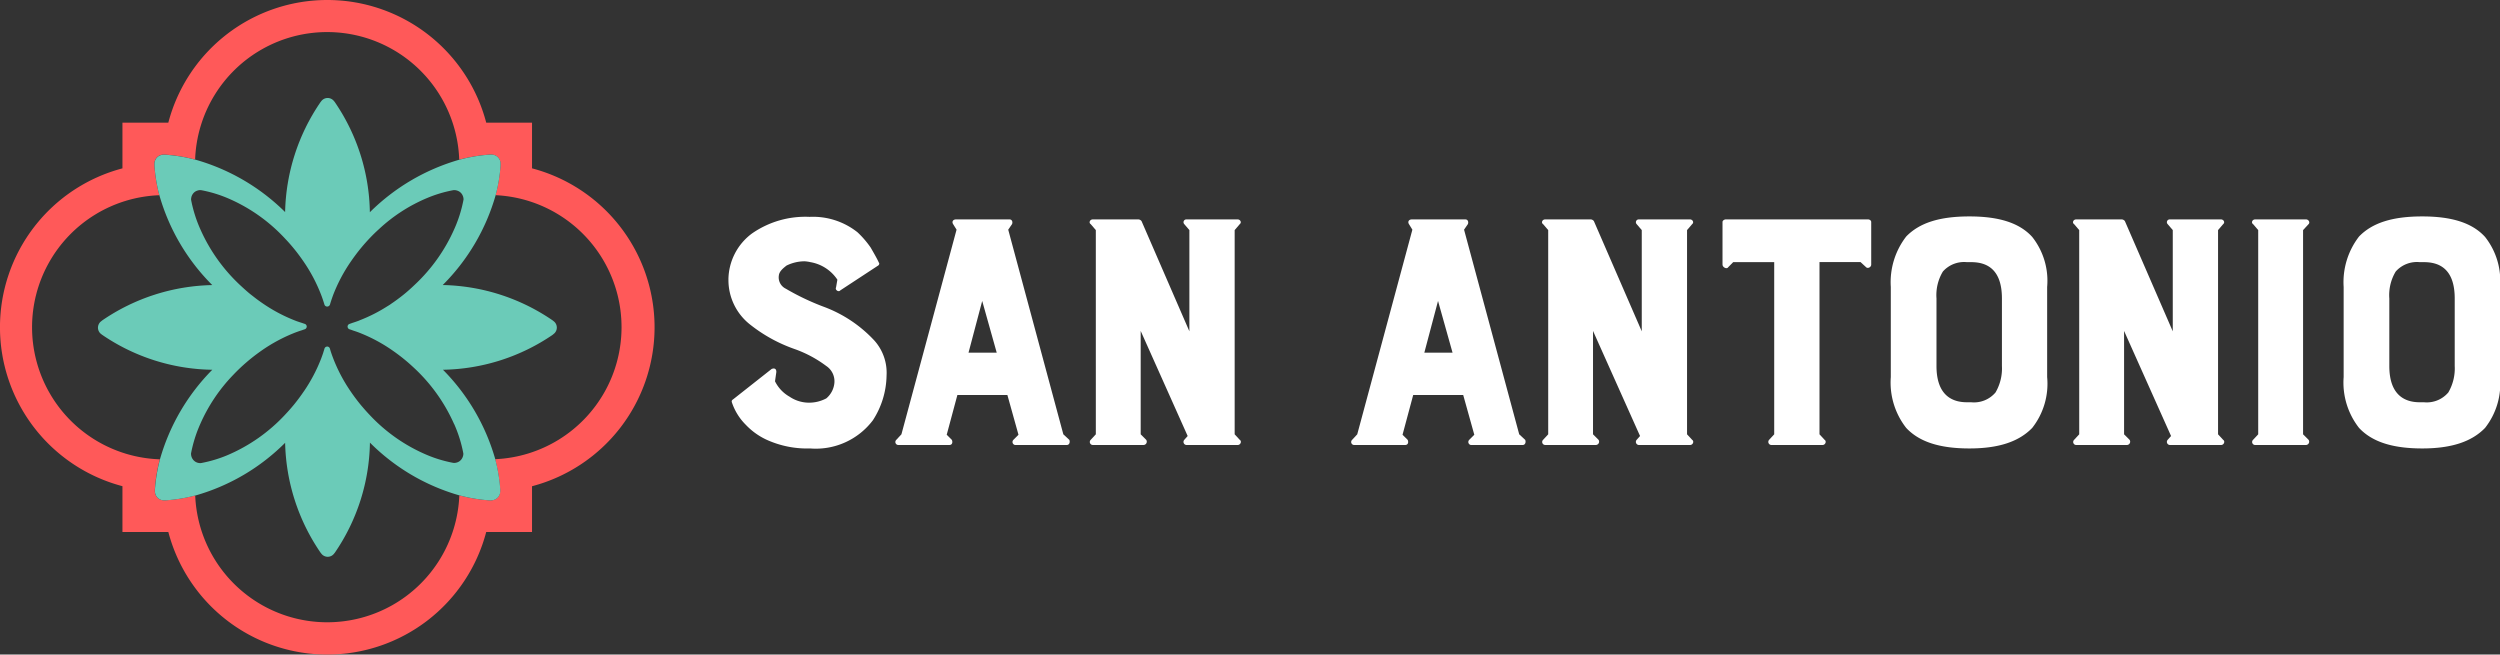 <svg xmlns="http://www.w3.org/2000/svg" width="187.492" height="49.089"><rect width="100%" height="100%" fill="#333333" stroke="none"/><defs><clipPath id="a"><path fill="none" d="M0 0h187.492v49.089H0z" data-name="Rectangle 1421"/></clipPath></defs><g data-name="Logo Header"><g clip-path="url(#a)" data-name="Group 2627"><path fill="#fff" d="M54.63 20.942a4.348 4.348 0 0 1 1.763-3.429 7 7 0 0 1 4.326-1.249 5.367 5.367 0 0 1 3.587 1.153 6.974 6.974 0 0 1 .995 1.155c.256.447.481.832.608 1.12.065.065.031.194-.1.256l-2.788 1.829c-.127.16-.416-.033-.32-.225l.1-.576a3.041 3.041 0 0 0-2.018-1.315 2.621 2.621 0 0 0-.449-.065 3.1 3.1 0 0 0-1.346.32c-.289.225-.545.449-.576.739a.939.939 0 0 0 .514.993 18.35 18.35 0 0 0 2.818 1.346 9.846 9.846 0 0 1 3.846 2.562 3.624 3.624 0 0 1 .9 2.595 6.342 6.342 0 0 1-1.024 3.365 5.363 5.363 0 0 1-4.711 2.116 7.314 7.314 0 0 1-3.011-.545 5.083 5.083 0 0 1-1.8-1.217 4.3 4.3 0 0 1-1.057-1.7c-.031-.1 0-.16.1-.225l2.884-2.274c.16-.065.352-.065.352.225l-.1.7a2.691 2.691 0 0 0 1.09 1.153 2.6 2.6 0 0 0 1.378.449 2.742 2.742 0 0 0 1.378-.32 1.716 1.716 0 0 0 .61-1.186 1.375 1.375 0 0 0-.612-1.244 8.893 8.893 0 0 0-2.4-1.28 11.429 11.429 0 0 1-3.269-1.794 4.243 4.243 0 0 1-1.667-3.429" data-name="Path 23047"/><path fill="#fff" d="m67.219 32.988.385-.416 4.135-15.347-.26-.418c-.1-.16-.031-.352.225-.352h4.006c.191 0 .256.191.191.352l-.287.418 4.133 15.347.449.416c.062.129.031.385-.194.385h-3.875a.228.228 0 0 1-.127-.385l.383-.383-.832-2.982h-3.75l-.8 2.982.385.383c.065.129.065.385-.191.385h-3.816a.223.223 0 0 1-.16-.385m7.531-6.541-1.088-3.877-1.026 3.877Z" data-name="Path 23048"/><path fill="#fff" d="m82.183 17.256-.385-.449c-.16-.1-.065-.352.16-.352h3.43a.326.326 0 0 1 .225.129l3.587 8.263v-7.591l-.385-.449a.21.21 0 0 1 .16-.352h3.846c.194 0 .32.225.16.352l-.385.449v15.316l.385.416c.16.1.065.385-.16.385h-3.846a.233.233 0 0 1-.16-.385l.256-.289-3.523-7.881v7.753l.416.416a.249.249 0 0 1-.194.385h-3.811a.225.225 0 0 1-.16-.385l.385-.416Z" data-name="Path 23049"/><path fill="#fff" d="m101.404 32.988.385-.416 4.135-15.347-.258-.418c-.1-.16-.031-.352.225-.352h4.005c.191 0 .256.191.191.352l-.287.418 4.136 15.347.449.416c.062.129.031.385-.194.385h-3.879a.228.228 0 0 1-.127-.385l.383-.383-.832-2.982h-3.75l-.8 2.982.385.383c.065.129.065.385-.191.385h-3.816a.223.223 0 0 1-.16-.385m7.532-6.541-1.088-3.877-1.027 3.877Z" data-name="Path 23050"/><path fill="#fff" d="m116.11 17.256-.385-.449c-.16-.1-.064-.352.16-.352h3.429a.318.318 0 0 1 .223.129l3.59 8.265v-7.593l-.385-.449a.21.21 0 0 1 .16-.352h3.846c.191 0 .32.225.16.352l-.385.449v15.316l.385.416c.16.1.065.385-.16.385h-3.846a.233.233 0 0 1-.16-.385l.256-.289-3.527-7.881v7.753l.416.416a.249.249 0 0 1-.194.385h-3.807a.225.225 0 0 1-.16-.385l.385-.416Z" data-name="Path 23051"/><path fill="#fff" d="M129.183 19.847v-3.2c0-.1.129-.194.256-.194h10.638c.162 0 .258.1.258.194v3.2c0 .191-.258.32-.385.191l-.416-.383h-3.078v12.917l.385.416c.16.1.064.385-.16.385h-3.846a.233.233 0 0 1-.16-.385l.385-.416V19.66h-3.076l-.381.387c-.1.16-.416 0-.416-.191" data-name="Path 23052"/><path fill="#fff" d="M142.959 32.092a5.517 5.517 0 0 1-1.155-3.812v-6.761a5.6 5.6 0 0 1 1.155-3.781c.993-1.026 2.5-1.507 4.74-1.507 2.212 0 3.75.481 4.711 1.538a5.3 5.3 0 0 1 1.12 3.75v6.761a5.366 5.366 0 0 1-1.12 3.812c-.995 1.026-2.5 1.54-4.711 1.54-2.274 0-3.781-.514-4.74-1.54m4.87-12.432h-.32a2.13 2.13 0 0 0-1.8.705 3.435 3.435 0 0 0-.479 2.018v5.063c0 2.241 1.217 2.722 2.274 2.722h.32a2.117 2.117 0 0 0 1.835-.737 3.57 3.57 0 0 0 .479-1.985v-5.062c0-2.274-1.217-2.724-2.306-2.724" data-name="Path 23053"/><path fill="#fff" d="m155.934 17.256-.385-.449c-.16-.1-.065-.352.16-.352h3.429a.318.318 0 0 1 .223.129l3.59 8.265v-7.593l-.385-.449a.209.209 0 0 1 .16-.352h3.846c.191 0 .32.225.16.352l-.385.449v15.316l.385.416c.16.1.064.385-.16.385h-3.846a.233.233 0 0 1-.16-.385l.256-.289-3.523-7.88v7.753l.416.416a.249.249 0 0 1-.194.385h-3.811a.225.225 0 0 1-.16-.385l.385-.416Z" data-name="Path 23054"/><path fill="#fff" d="M169.358 32.572V17.256l-.385-.449c-.16-.1-.065-.352.16-.352h3.812c.194 0 .32.225.194.352l-.416.449v15.316l.416.416a.248.248 0 0 1-.194.385h-3.815a.225.225 0 0 1-.16-.385Z" data-name="Path 23055"/><path fill="#fff" d="M176.921 32.092a5.516 5.516 0 0 1-1.155-3.812v-6.761a5.6 5.6 0 0 1 1.155-3.781c.993-1.026 2.5-1.507 4.74-1.507 2.212 0 3.75.481 4.711 1.538a5.3 5.3 0 0 1 1.12 3.75v6.761a5.366 5.366 0 0 1-1.12 3.812c-.995 1.026-2.5 1.54-4.711 1.54-2.274 0-3.781-.514-4.74-1.54m4.869-12.432h-.32a2.13 2.13 0 0 0-1.8.705 3.435 3.435 0 0 0-.479 2.018v5.063c0 2.241 1.217 2.722 2.274 2.722h.32a2.117 2.117 0 0 0 1.832-.737 3.57 3.57 0 0 0 .479-1.985v-5.062c0-2.274-1.217-2.724-2.306-2.724" data-name="Path 23056"/><path fill="#ff5959" d="M39.9 12.625V9.2h-3.434a12.324 12.324 0 0 0-23.843 0h-3.44v3.427a12.324 12.324 0 0 0 0 23.835V39.9h3.442a12.325 12.325 0 0 0 23.839 0H39.9v-3.434a12.326 12.326 0 0 0 0-23.841m-2.764 21.822v.01a11.739 11.739 0 0 1 .374 2.243v.137a.684.684 0 0 1-.2.487.672.672 0 0 1-.477.2h-.146a11.9 11.9 0 0 1-2.239-.375 9.912 9.912 0 0 1-19.808.012h-.017a11.8 11.8 0 0 1-2.183.36h-.1a.705.705 0 0 1-.094 0 .675.675 0 0 1-.431-.194.685.685 0 0 1-.2-.483V36.698a11.745 11.745 0 0 1 .372-2.243v-.008a9.909 9.909 0 0 1-.035-19.806 11.7 11.7 0 0 1-.37-2.22v-.175a.673.673 0 0 1 .655-.647H12.401a11.989 11.989 0 0 1 2.216.366h.017a9.909 9.909 0 0 1 19.806.01h.006a12.06 12.06 0 0 1 2.27-.379h.121a.676.676 0 0 1 .7.653V12.418a11.867 11.867 0 0 1-.37 2.22 9.91 9.91 0 0 1-.037 19.8" data-name="Path 23057"/><path fill="#6bcbb8" d="m41.452 25.101.05-.037.019-.017a.6.6 0 0 0 0-.959l-.019-.015-.054-.044a15.1 15.1 0 0 0-8.245-2.653 15.509 15.509 0 0 0 3.968-6.734 11.672 11.672 0 0 0 .37-2.22v-.174a.67.67 0 0 0-.7-.651h-.121a11.848 11.848 0 0 0-2.268.381h-.006a15.639 15.639 0 0 0-6.708 3.939 15.005 15.005 0 0 0-2.626-8.256l-.044-.058-.017-.017a.6.6 0 0 0-.477-.237.6.6 0 0 0-.479.239l-.015.019-.042.052a15.115 15.115 0 0 0-2.655 8.245 15.6 15.6 0 0 0-6.74-3.933h-.019a11.789 11.789 0 0 0-2.216-.366H12.246a.674.674 0 0 0-.462.194.7.7 0 0 0-.2.452v.175a11.838 11.838 0 0 0 .37 2.22 15.5 15.5 0 0 0 3.966 6.734 15.107 15.107 0 0 0-8.261 2.655l-.05.042-.021.017a.6.6 0 0 0 0 .961l.071.054a14.994 14.994 0 0 0 8.263 2.622 15.591 15.591 0 0 0-3.926 6.716v.008a12.131 12.131 0 0 0-.374 2.245V36.846a.674.674 0 0 0 .628.678.673.673 0 0 0 .092 0h.102a11.8 11.8 0 0 0 2.183-.36h.019a15.467 15.467 0 0 0 6.738-3.956 15.119 15.119 0 0 0 2.657 8.24l.042.05.015.021a.607.607 0 0 0 .479.239.6.6 0 0 0 .477-.237l.017-.021.044-.054a15 15 0 0 0 2.628-8.251 15.474 15.474 0 0 0 6.707 3.956h.008a11.841 11.841 0 0 0 2.239.375h.142a.684.684 0 0 0 .479-.2.677.677 0 0 0 .2-.487v-.137a12.152 12.152 0 0 0-.372-2.247v-.008a15.566 15.566 0 0 0-3.925-6.717 15.02 15.02 0 0 0 8.24-2.628m-7.4 6.7a9.911 9.911 0 0 1 .689 2.21v.023a.666.666 0 0 1-.035.2.7.7 0 0 1-.11.214.743.743 0 0 1-.148.144.674.674 0 0 1-.219.1.7.7 0 0 1-.175.025.546.546 0 0 1-.1-.01 9.658 9.658 0 0 1-1.925-.581 12.582 12.582 0 0 1-4.316-3.01 13.655 13.655 0 0 1-.485-.537c-.06-.071-.121-.139-.179-.21q-.393-.478-.739-.984a12.031 12.031 0 0 1-1.334-2.52l-.017-.044c-.044-.119-.087-.237-.127-.356s-.069-.216-.1-.325a.214.214 0 0 0-.183-.15h-.023a.216.216 0 0 0-.2.154c-.031.11-.067.218-.1.327a11.29 11.29 0 0 1-.142.4l-.017.044a12.071 12.071 0 0 1-1.257 2.391l-.015.019q-.346.512-.741 1c-.21.258-.433.51-.662.753a12.67 12.67 0 0 1-4.366 3.067 9.758 9.758 0 0 1-1.921.576.5.5 0 0 1-.1.01.8.8 0 0 1-.158-.019.718.718 0 0 1-.227-.1.708.708 0 0 1-.156-.15.715.715 0 0 1-.146-.418v-.04a10.016 10.016 0 0 1 .689-2.2 12.569 12.569 0 0 1 2.46-3.673 13.9 13.9 0 0 1 2.075-1.793 12.039 12.039 0 0 1 2.674-1.43l.067-.023c.117-.044.235-.081.352-.119.069-.023.137-.05.208-.071a.211.211 0 0 0 .142-.148.156.156 0 0 0 .01-.054.215.215 0 0 0-.152-.206c-.071-.021-.139-.048-.21-.071a11.362 11.362 0 0 1-.418-.139l-.023-.01a11.878 11.878 0 0 1-2.449-1.282 12.24 12.24 0 0 1-.8-.587c-.065-.05-.131-.1-.194-.15-.256-.21-.5-.433-.745-.66a12.847 12.847 0 0 1-2.994-4.21 10.016 10.016 0 0 1-.689-2.2v-.037a.592.592 0 0 1 .012-.1.645.645 0 0 1 .062-.2.688.688 0 0 1 .227-.266.662.662 0 0 1 .2-.089.589.589 0 0 1 .181-.029.714.714 0 0 1 .119.012 9.729 9.729 0 0 1 1.908.576 12.59 12.59 0 0 1 4.349 3.057 12.63 12.63 0 0 1 .655.743c.26.316.5.643.73.978a11.982 11.982 0 0 1 1.323 2.52c.01.027.023.054.031.081.046.125.089.252.129.377.027.079.052.156.075.237a.215.215 0 0 0 .206.152h.01a.219.219 0 0 0 .2-.152 10.61 10.61 0 0 1 .202-.614v-.006a12.05 12.05 0 0 1 1.4-2.657c.229-.331.472-.655.73-.968q.315-.381.655-.739t.685-.668a12.208 12.208 0 0 1 3.629-2.343 9.578 9.578 0 0 1 1.9-.572.583.583 0 0 1 .123-.015.69.69 0 0 1 .2.033.678.678 0 0 1 .2.094.658.658 0 0 1 .218.258.674.674 0 0 1 .065.2.813.813 0 0 1 .01.1v.021a9.851 9.851 0 0 1-.693 2.214 12.816 12.816 0 0 1-3 4.21c-.241.231-.489.452-.747.664q-.484.393-1 .741l-.081.058c-.042.029-.087.054-.129.081l-.056.033a11.674 11.674 0 0 1-2.073 1.053l-.117.05c-.121.044-.239.083-.36.123-.1.031-.191.067-.287.1a.214.214 0 0 0-.154.206.166.166 0 0 0 .01.054.206.206 0 0 0 .144.148c.1.029.189.065.285.1.119.037.237.077.356.121a11.931 11.931 0 0 1 2.643 1.413q.49.343.955.732c.179.15.354.306.526.466l.2.187a12.834 12.834 0 0 1 2.872 4.091" data-name="Path 23058"/></g></g></svg>